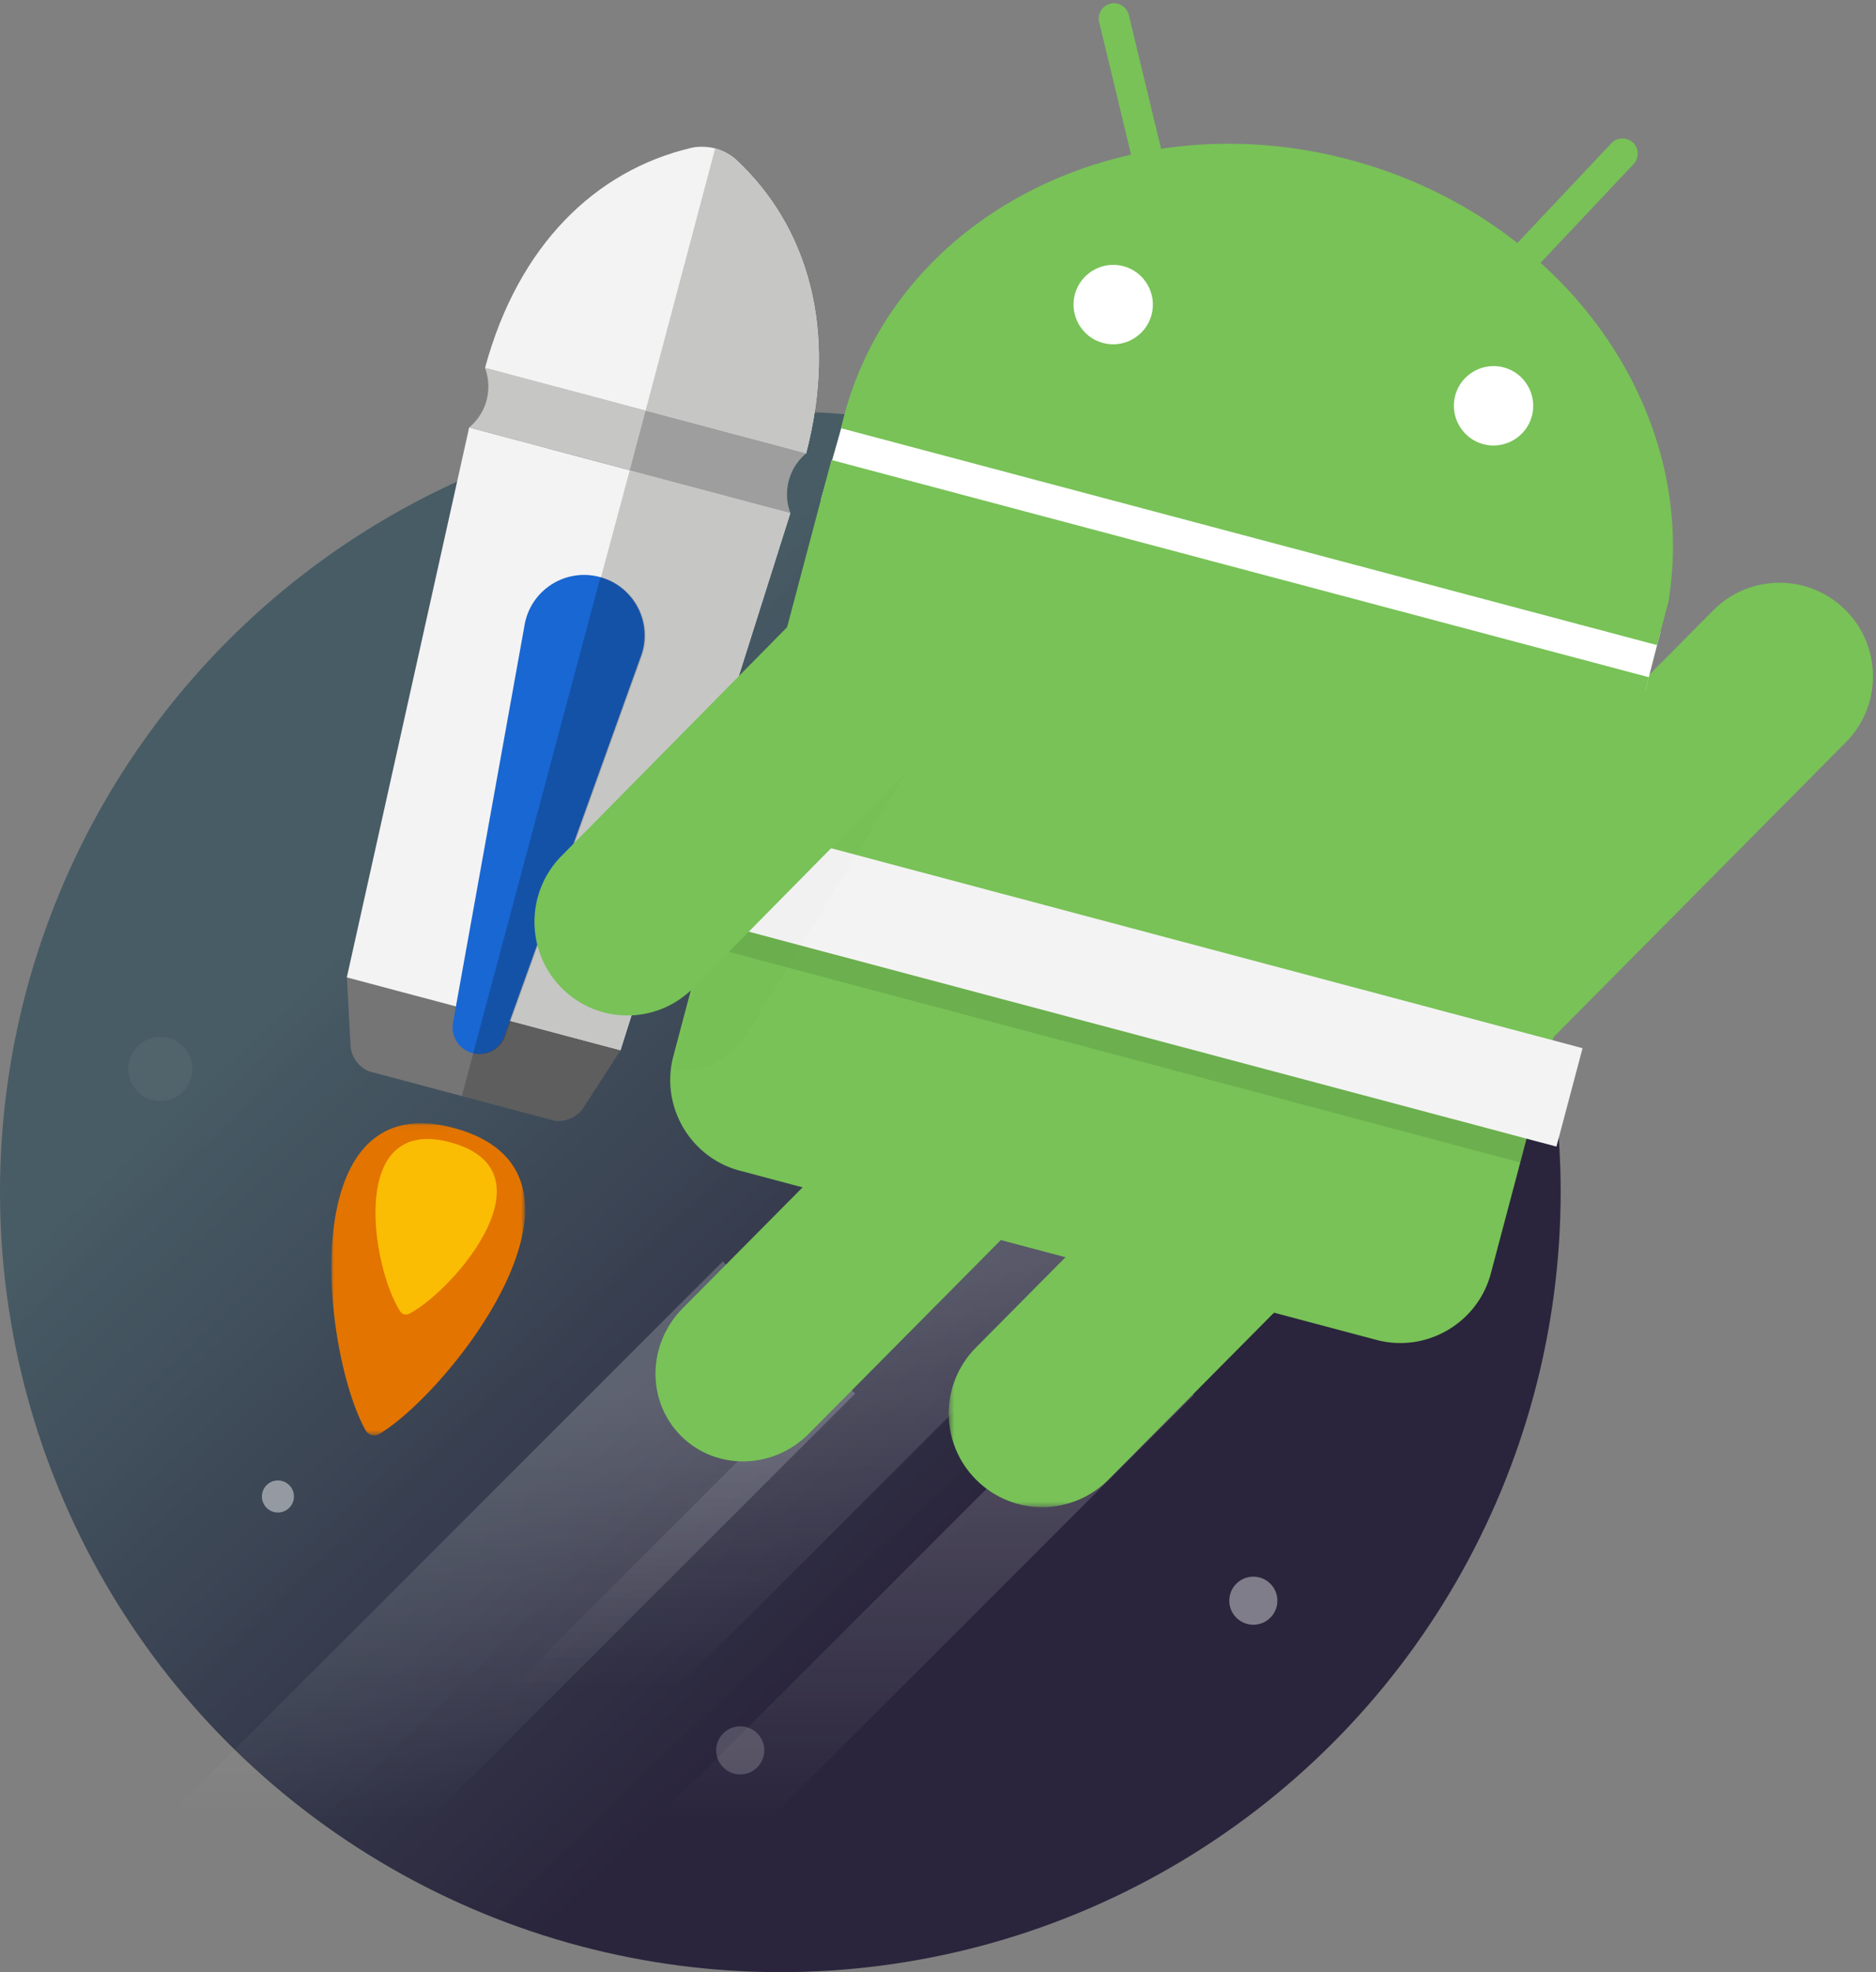<svg viewBox="0 0 351 369" xmlns="http://www.w3.org/2000/svg" xmlns:xlink="http://www.w3.org/1999/xlink"><rect x="0" y="0" width="351" height="369" fill="#808080" stroke="none"/><defs><linearGradient x1="23.05%" y1="32.622%" x2="61.487%" y2="72.798%" id="a"><stop stop-color="#455A64" stop-opacity=".965" offset="0%"/><stop stop-color="#2A253C" offset="100%"/></linearGradient><linearGradient x1="50%" y1="2.285%" x2="50%" y2="100%" id="b"><stop stop-color="#FFF" stop-opacity="0" offset="0%"/><stop stop-color="#FFF" stop-opacity=".2" offset="100%"/></linearGradient><path id="c" d="M0 .05h36.24v58.395H0z"/><path id="e" d="M.458.334h86.726V87.55H.458z"/><path d="M1.4 111.988c-2.468 9.321 3.114 18.962 12.411 21.435l119.09 31.694c9.299 2.474 18.916-3.122 21.384-12.443l29.564-111.632L31.814.582l-.85-.226L1.4 111.988z" id="g"/></defs><g fill="none" fill-rule="evenodd"><g transform="translate(0 5)"><circle fill="url(#a)" cx="146" cy="218" r="146"/><path d="M131 337.759L212.759 256" stroke="url(#b)" stroke-width="15" stroke-linecap="square" transform="rotate(-180 171.88 296.88)"/><path d="M109.488 312.512l81.759-81.759" stroke="url(#b)" stroke-width="22" stroke-linecap="square" transform="rotate(-180 150.367 271.633)"/><path d="M53.488 337.512l81.759-81.759" stroke="url(#b)" stroke-width="35" stroke-linecap="square" transform="rotate(-180 94.367 296.633)"/><circle fill="#FFF" opacity=".05" cx="30" cy="195" r="6"/><circle fill="#FFF" opacity=".191" cx="138.5" cy="322.5" r="4.5"/><circle fill="#FFF" opacity=".405" cx="234.5" cy="294.5" r="4.5"/><circle fill="#FFF" opacity=".456" cx="52" cy="275" r="3"/></g><path d="M64.9 182.883l.698 12.84c.116 2.13 1.812 4.296 3.768 4.817l6.52 1.735 21.061 5.605 6.52 1.734c1.958.521 4.505-.517 5.66-2.308l6.973-10.798-51.2-13.625z" fill="#757575"/><path d="M86.417 205.077l10.53 2.803 6.52 1.735c1.958.52 4.504-.518 5.66-2.309l6.972-10.798-25.609-6.815" fill="#000" opacity=".2"/><path fill="#F3F3F3" d="M64.89 182.881L87.78 79.985l60.096 15.991-31.785 100.53"/><path d="M150.835 84.826l-.002.008c.002-.008-.006-.011-.006-.011l.008.003z" fill="#5BC348"/><path d="M150.827 84.823s.008.003.006.01a9.88 9.88 0 0 0-3.256 5.094 9.923 9.923 0 0 0 .299 6.05L87.78 79.985a9.979 9.979 0 0 0 3.26-5.102 9.955 9.955 0 0 0-.302-6.04c.002-.01.012-.007.012-.007l60.077 15.987z" fill="#C6C6C5"/><path d="M150.827 84.823L90.75 68.836c6.198-22.961 20.688-36.937 38.51-41.149 1.048-.255 2.163-.292 3.28-.156.415.052.842.128 1.269.241.418.112.826.26 1.221.421 1.027.435 1.979 1.012 2.762 1.756 13.392 12.517 19.04 31.851 13.035 54.874" fill="#F3F3F3"/><path d="M90.75 68.836s-.01-.002-.012.007l.002-.009.01.002z" fill="#5BC348"/><path fill="#C6C6C5" d="M117.828 87.98l30.048 7.996-31.786 100.53-25.6-6.813"/><path d="M150.835 84.826l-.002.008c.002-.008-.006-.011-.006-.011l.008.003z" fill="#D3DDE2"/><path d="M120.786 76.839l.001-.01 30.04 7.994s.008.003.005.011a9.891 9.891 0 0 0-3.256 5.094 9.92 9.92 0 0 0 .3 6.048l-30.048-7.996" fill="#000" opacity=".2"/><path d="M133.808 27.772c.418.112.827.258 1.222.422 1.027.435 1.979 1.011 2.763 1.754 13.39 12.518 19.04 31.852 13.033 54.875l-30.04-7.994" fill="#C6C6C5"/><path d="M94.431 193.663c-.014.039-.027.08-.042.118-.015.04-.027.08-.043.118a4.979 4.979 0 0 1-5.964 3.133 4.987 4.987 0 0 1-3.623-5.69c.006-.04.014-.081.022-.123.006-.041.015-.082.022-.123L98.11 117.16c.06-.39.14-.781.245-1.172 1.603-6.042 7.795-9.64 13.831-8.033 6.035 1.606 9.626 7.806 8.023 13.849-.104.393-.23.773-.37 1.144L94.43 193.663z" fill="#1967D2"/><path d="M112.336 107.995c6.035 1.606 9.627 7.806 8.023 13.85-.104.392-.23.772-.37 1.143l-25.407 70.715c-.015.04-.027.08-.043.118-.014.04-.027.08-.042.118a4.98 4.98 0 0 1-5.964 3.133" fill="#000" opacity=".2"/><g transform="translate(62 210.118)"><mask id="d" fill="#fff"><use xlink:href="#c"/></mask><path d="M22.81.908C-7.144-7.062-1.73 42.712 6.335 57.373l-.002-.013a1.865 1.865 0 0 0 2.777.739l-.008.01C22.735 49.78 54.098 9.235 22.81.91" fill="#E37400" mask="url(#d)"/></g><path d="M84.177 213.718c-19.065-5.073-14.705 23.166-9.336 31.604l-.002-.006c.337.611 1.173.833 1.768.47l-.004.006c8.45-4.45 27.488-26.775 7.574-32.074" fill="#FBBC04"/><path d="M345.356 138.888c6.811-6.87 6.771-17.947-.09-24.767-6.862-6.82-17.924-6.78-24.735.09l-55.508 55.985c-6.811 6.87-6.77 17.947.09 24.768 6.861 6.82 17.924 6.78 24.735-.09l55.508-55.986z" fill="#78C257"/><g transform="translate(177.048 194.451)"><mask id="f" fill="#fff"><use xlink:href="#e"/></mask><path d="M82.102 30.19c6.81-6.87 6.77-17.947-.09-24.767-6.862-6.82-17.924-6.78-24.736.09L5.541 57.693c-6.811 6.87-6.772 17.947.09 24.767 6.861 6.82 17.923 6.78 24.735-.09l51.736-52.18z" fill="#78C257" mask="url(#f)"/></g><path d="M202.088 217.059c6.681-6.739 6.81-17.438.286-23.923-6.524-6.485-17.209-6.28-23.89.46l-50.749 51.184c-6.68 6.74-6.809 17.438-.284 23.923 6.524 6.485 17.208 6.28 23.89-.46l50.747-51.184z" fill="#78C257"/><path fill="#FFF" d="M158.09 77.65l-4.523 15.941 154.288 35.606 2.851-11.096z"/><path d="M156.413 86.287l-.85-.225-29.577 111.553c-2.47 9.314 3.115 18.947 12.417 21.42l119.14 31.67c9.302 2.473 18.922-3.119 21.393-12.433l29.576-111.553-152.1-40.432zM157.366 80.122l152.65 40.578 2.166-8.166c.365-2.406.623-4.75.753-7.129 1.05-20.936-8.289-41.447-24.692-56.232l17.397-18.458a2.874 2.874 0 0 0-.112-4.037 2.865 2.865 0 0 0-4.03.113l-17.593 18.678c-8.916-7.013-19.53-12.43-31.422-15.591-11.977-3.184-23.973-3.732-35.243-2.039l-6.043-25.052c-.373-1.51-1.935-2.472-3.444-2.099-1.51.372-2.47 1.94-2.097 3.449l5.973 24.806c-20.544 4.6-38.107 16.822-47.825 34.27a63.328 63.328 0 0 0-5.872 14.601 44.015 44.015 0 0 0-.578 2.35l.012-.042z" fill="#78C257"/><path d="M281.349 68.738c3.95 1.05 6.32 5.14 5.272 9.096-1.049 3.954-5.134 6.328-9.084 5.279-3.95-1.05-6.32-5.14-5.273-9.095 1.05-3.956 5.134-6.33 9.085-5.28M210.188 49.802c3.95 1.05 6.322 5.14 5.272 9.095-1.049 3.956-5.134 6.33-9.083 5.28-3.95-1.05-6.322-5.14-5.273-9.095 1.05-3.955 5.134-6.33 9.084-5.28" fill="#FFF"/><path fill="#000" opacity=".1" d="M284.448 217.504l-148.322-39.469 4.888-18.413 148.32 39.469z"/><path fill="#F3F3F3" d="M291.21 214.535l-153.901-40.953 4.887-18.412 153.9 40.953z"/><g transform="translate(125 86)"><mask id="h" fill="#fff"><use xlink:href="#g"/></mask><path d="M44.288 59.037l-29.845 48.94c-14.555 18.227-32.755-8.632-32.755-8.632l35.411-47.474 27.19 7.166z" fill="#000" opacity=".1" mask="url(#h)"/></g><path d="M184.946 128.849c6.773-6.869 6.734-17.943-.09-24.762a17.303 17.303 0 0 0-24.598.09l-55.203 55.974c-6.775 6.868-6.734 17.942.088 24.761a17.304 17.304 0 0 0 24.6-.09l55.203-55.973z" fill="#78C257"/></g></svg>